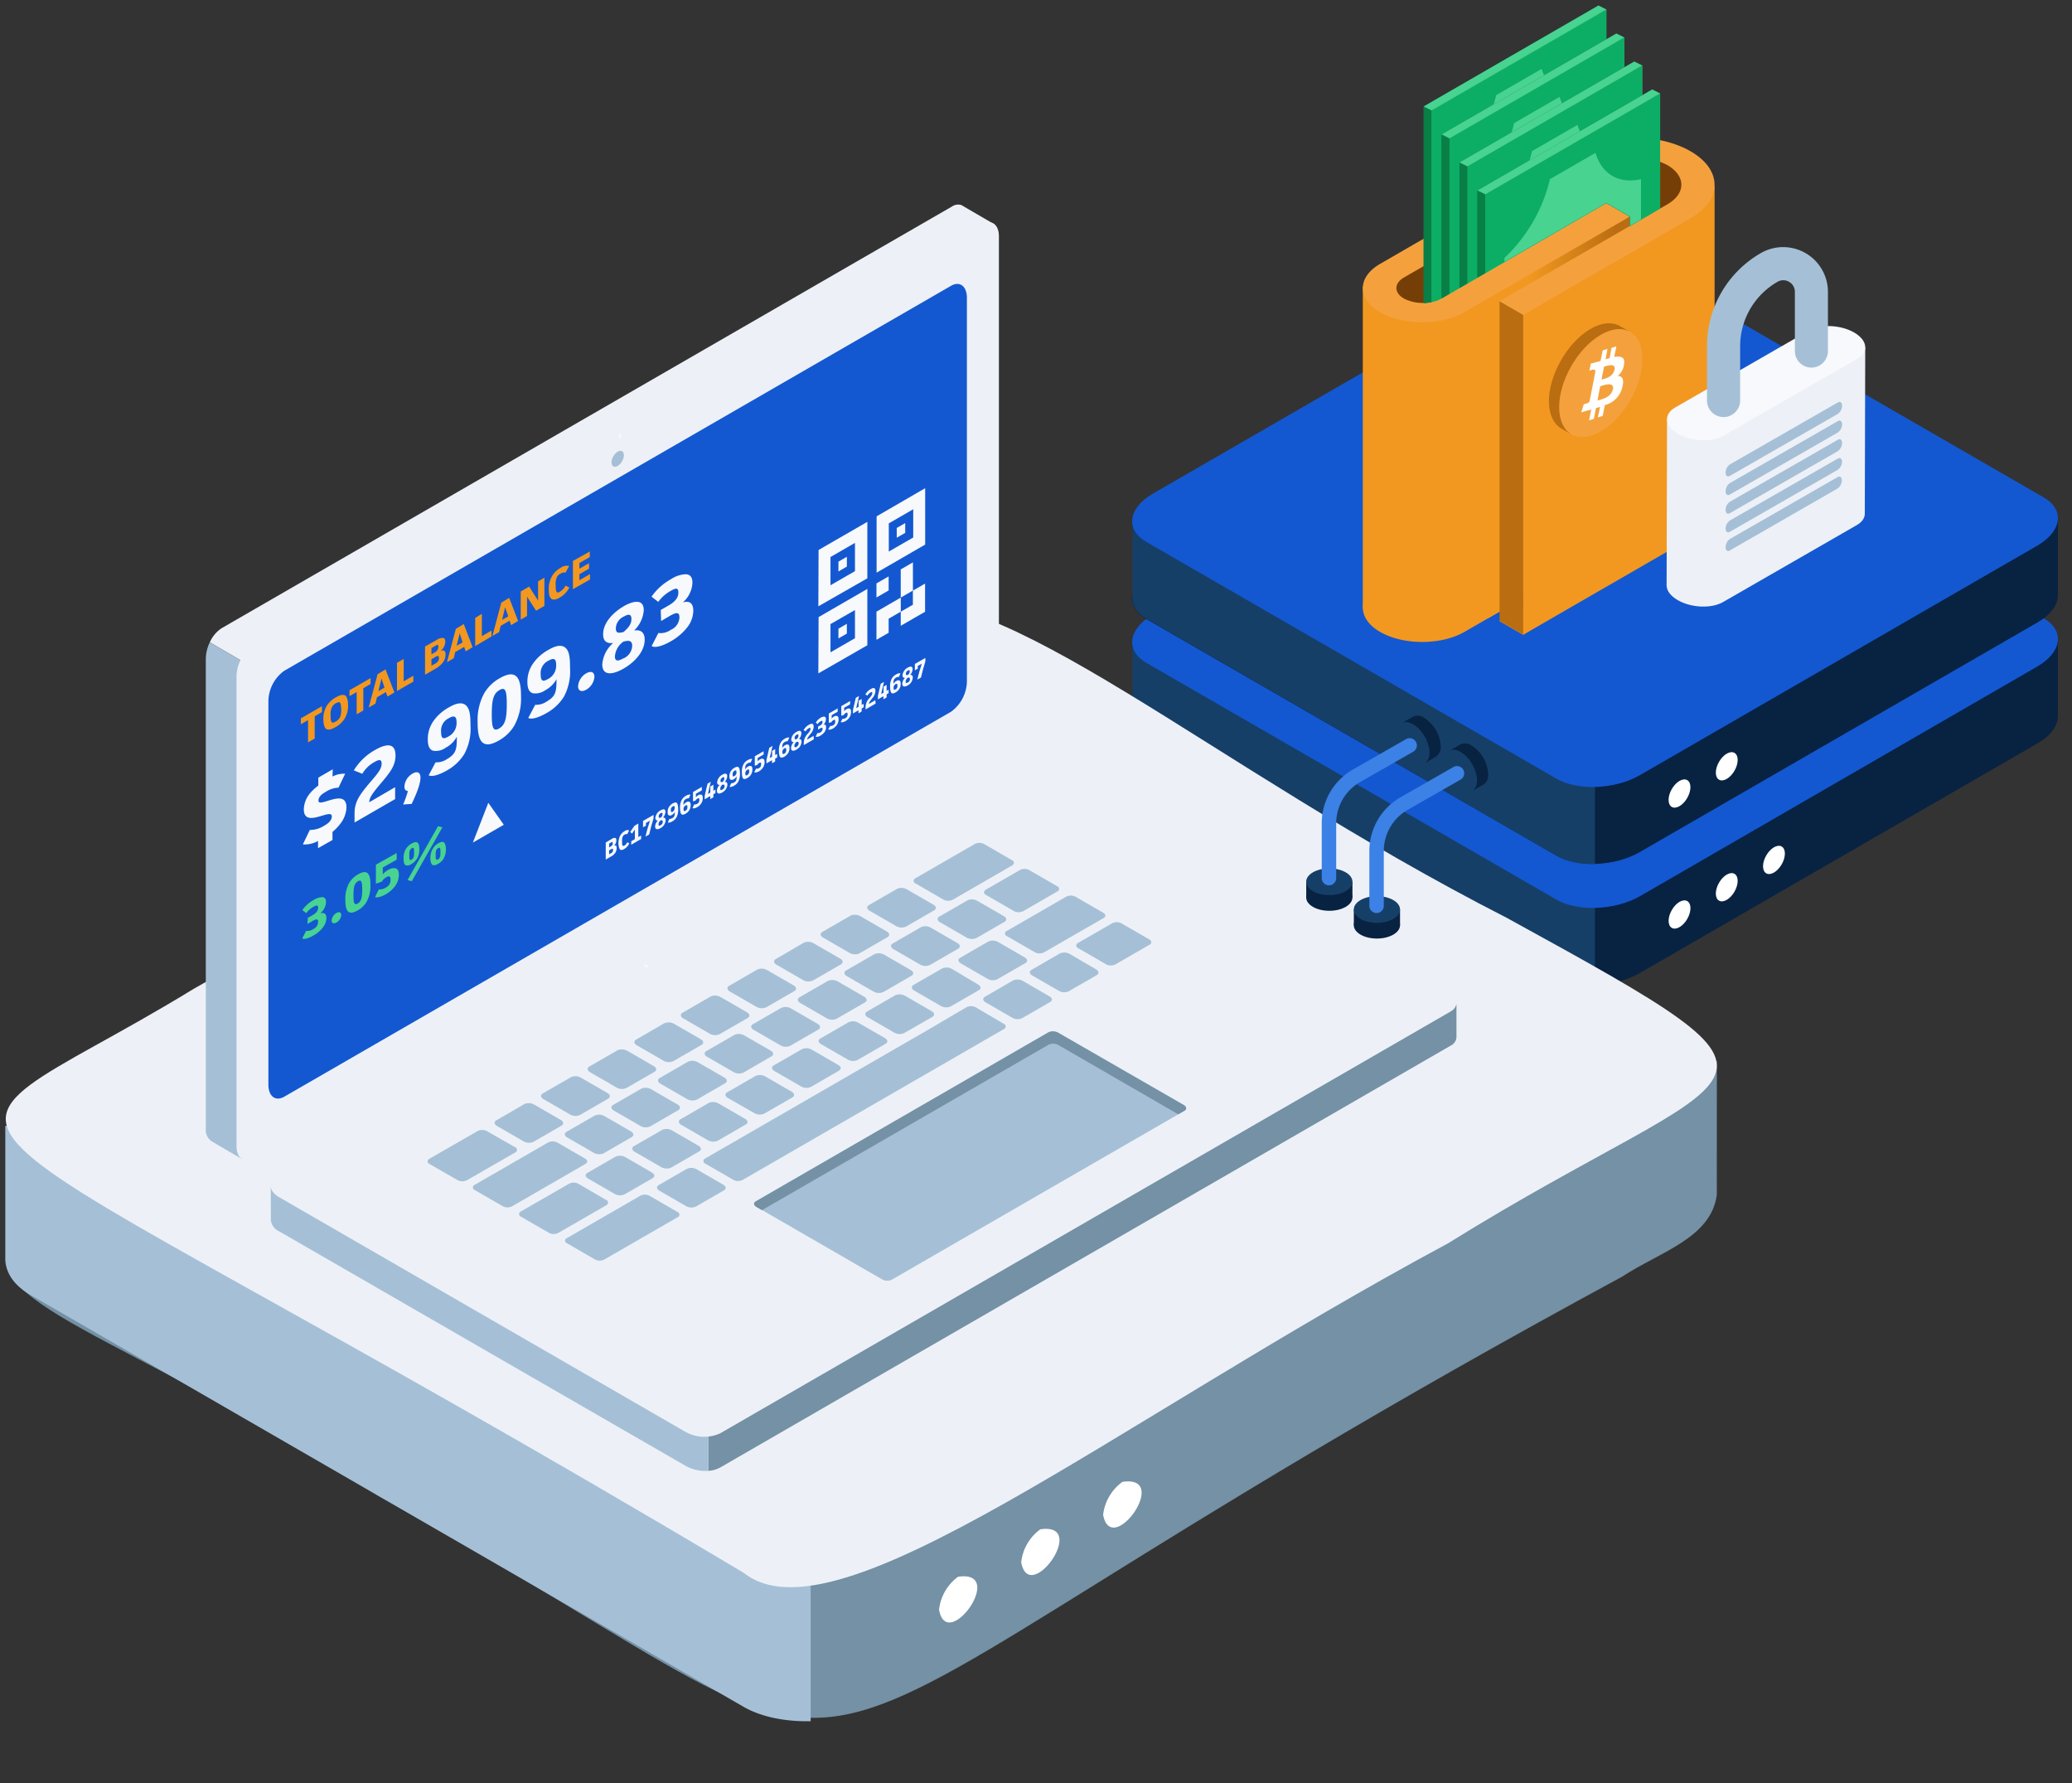 <?xml version="1.0" encoding="UTF-8"?>
<svg data-name="Layer 1" viewBox="0 0 430 370" xmlns="http://www.w3.org/2000/svg">
<rect x="0" y="0" width="430" height="370" fill="#333333" stroke="none"/>
<defs>
<style>.cls-1{fill:none;}.cls-2{fill:#082242;}.cls-3{fill:#163f68;}.cls-4{fill:#1358d1;}.cls-5{fill:#fff;}.cls-6{fill:#7491a5;}.cls-7{fill:#a5c0d6;}.cls-8{fill:#edf1f7;}.cls-9{fill:#f7f9fc;}.cls-10{fill:#f29820;}.cls-11{fill:#48d391;}.cls-12{fill:#3c81e5;}.cls-13{fill:#753e07;}.cls-14{fill:url(#a);}.cls-15{fill:#ba6d11;}.cls-16{fill:#f4a13d;}.cls-17{clip-path:url(#b);}.cls-18{fill:#087f46;}.cls-19{fill:#0cad64;}</style>
<linearGradient id="a" x1="1276.4" x2="1311.2" y1="86.63" y2="86.63" gradientTransform="translate(-966.34)" gradientUnits="userSpaceOnUse">
<stop stop-color="#f29820" offset=".21"/>
<stop stop-color="#ba6d11" offset=".73"/>
</linearGradient>
<clipPath id="b">
<path class="cls-1" d="M293.58.09V62.71A8.33,8.33,0,0,0,299,62L333.35,42.1l4.93,2.84v1.94L346,42.42l.38-.23V.09Z"/>
</clipPath>
</defs>
<title>BitcoinGG-Ilustrations-</title>
<path class="cls-2" d="M427.07,132.62H403.89L339,95.17c-4.43-2.56-12.17-2.24-17.28.71l-82.57,47.67c-5.11,3-5.67,7.42-1.24,10L323,202.63c4.43,2.56,12.16,2.24,17.28-.71l82.57-47.68c2.8-1.61,4.23-3.69,4.22-5.65h0Z"/>
<path class="cls-3" d="m321.75 95.88l-64.94 37.5h-21.81v15.91c0 1.59 1 3.1 3 4.24l85 49.1a15.66 15.66 0 0 0 8 1.72v-110.9a20 20 0 0 0 -9.25 2.43z"/>
<path class="cls-4" d="m323 186.67l-85.05-49.11c-4.43-2.56-3.87-7 1.24-10l82.57-47.68c5.11-3 12.85-3.27 17.28-0.71l85.05 49.1c4.43 2.56 3.87 7-1.24 10l-82.58 47.73c-5.12 2.9-12.85 3.22-17.27 0.67z"/>
<ellipse class="cls-5" transform="translate(9.94 396.73) rotate(-60)" cx="348.55" cy="189.76" rx="3.21" ry="1.85"/>
<ellipse class="cls-5" transform="translate(19.74 402.39) rotate(-60)" cx="358.35" cy="184.1" rx="3.21" ry="1.85"/>
<ellipse class="cls-5" transform="translate(29.54 408.04) rotate(-60)" cx="368.15" cy="178.44" rx="3.21" ry="1.85"/>
<path class="cls-6" d="M356.3,220.15c-.59-.08-66.54,13.61-61.37,12l-90.37-75.89c-2.54-4.52-23.41-6-31.58,0C-45.61,288-29.45,241.41,78.84,310.56,204.23,380.1,133.05,375,336.62,264.92c7.82-5.15,18.49-8,19.67-17h0Z"/>
<path class="cls-7" d="M152.18,168.35C17.75,245.44,51,233.14,1.1,233.61V261.3h0c.07,2.77,1.77,5.41,5.19,7.38l148,85.47c3.7,2.14,8.74,3.11,13.95,3v-193A34.67,34.67,0,0,0,152.18,168.35Z"/>
<path class="cls-8" d="m154.34 326.36c-180.6-107.68-176.71-82.89-114.12-121.19 56.38-31.67 133.86-79.58 142-80.18 25.95-5.5 67.62 33.37 130.51 65.48 68.07 37.36 50.5 28.53-12.24 67.53-69.16 37.13-126.99 83.65-146.15 68.36z"/>
<path class="cls-5" d="m198.82 327.18a9.8 9.8 0 0 0 -3.94 6.84c1.66 9.12 14.2-8.39 3.94-6.84z"/>
<path class="cls-5" d="m215.88 317.34a9.78 9.78 0 0 0 -3.95 6.83c1.67 9.12 14.2-8.39 3.95-6.83z"/>
<path class="cls-5" d="m232.93 307.49a9.84 9.84 0 0 0 -4 6.84c1.72 9.11 14.25-8.39 4-6.84z"/>
<path class="cls-2" d="M427.07,107.53H403.89L339,70.07c-4.43-2.55-12.17-2.23-17.28.72l-82.57,47.67c-5.11,3-5.67,7.42-1.24,10L323,177.54c4.43,2.56,12.16,2.24,17.28-.72l82.57-47.67c2.8-1.62,4.23-3.69,4.22-5.66h0Z"/>
<path class="cls-3" d="m321.75 70.79l-64.94 37.49h-21.81v15.91c0 1.59 1 3.11 3 4.25l85 49.1a15.56 15.56 0 0 0 8 1.71v-110.89a20 20 0 0 0 -9.25 2.43z"/>
<path class="cls-4" d="m323 161.57l-85.05-49.1c-4.43-2.56-3.87-7 1.24-10l82.57-47.67c5.11-3 12.85-3.27 17.28-0.71l85.05 49.1c4.43 2.56 3.87 7-1.24 10l-82.57 47.68c-5.13 2.94-12.86 3.26-17.28 0.7z"/>
<ellipse class="cls-5" transform="translate(31.67 384.18) rotate(-60)" cx="348.55" cy="164.66" rx="3.21" ry="1.85"/>
<ellipse class="cls-5" transform="translate(41.47 389.84) rotate(-60)" cx="358.35" cy="159.01" rx="3.21" ry="1.85"/>
<path class="cls-6" d="M209,163.87a7.91,7.91,0,0,1,7.12.29l77.36,44.66v-.4h8.78v6.82h0A2.1,2.1,0,0,1,301,217L149.44,304.52a6,6,0,0,1-2.46.68V199.68Z"/>
<path class="cls-7" d="M56.19,246.25H65V247l67.5-39,.28-.17L147,199.68V305.2a8.38,8.38,0,0,1-4.66-1L57.93,255.5a2.88,2.88,0,0,1-1.72-2.34h0Z"/>
<path class="cls-8" d="m301 209.91-151.57 87.52a8 8 0 0 1 -7.12 -0.29l-84.39-48.73c-2.11-1.22-2.34-3.06-0.51-4.11l151.59-87.52a7.89 7.89 0 0 1 7.11 0.3l84.4 48.72c2.1 1.2 2.33 3.06 0.49 4.11z"/>
<polygon class="cls-9" points="133.94 200.11 133.47 200.39 134.18 200.8 134.66 200.52"/>
<path class="cls-7" d="M108.8,229.1,103,232.47c-.52.3-.46.83.15,1.18l5.54,3.2a2.29,2.29,0,0,0,2,.09l5.84-3.37c.52-.31.45-.83-.15-1.18l-5.54-3.2A2.29,2.29,0,0,0,108.8,229.1Z"/>
<path class="cls-7" d="M118.47,223.52l-5.84,3.37c-.52.3-.46.83.15,1.18l5.54,3.2a2.26,2.26,0,0,0,2.05.08l5.84-3.37c.52-.3.46-.83-.15-1.18l-5.54-3.2A2.26,2.26,0,0,0,118.47,223.52Z"/>
<path class="cls-7" d="M128.14,217.93l-5.84,3.37c-.52.31-.45.84.15,1.19l5.54,3.2a2.29,2.29,0,0,0,2,.08l5.84-3.37c.52-.3.46-.83-.15-1.18l-5.54-3.2A2.29,2.29,0,0,0,128.14,217.93Z"/>
<path class="cls-7" d="M137.81,212.35,132,215.72c-.52.3-.45.83.15,1.18l5.54,3.2a2.29,2.29,0,0,0,2.05.09l5.84-3.37c.52-.3.46-.83-.15-1.18l-5.54-3.2A2.29,2.29,0,0,0,137.81,212.35Z"/>
<path class="cls-7" d="M147.48,206.77l-5.84,3.37c-.52.3-.45.83.15,1.18l5.54,3.2a2.26,2.26,0,0,0,2,.08l5.84-3.37c.52-.3.46-.83-.15-1.18l-5.54-3.2A2.29,2.29,0,0,0,147.48,206.77Z"/>
<path class="cls-7" d="M157.15,201.18l-5.83,3.37c-.53.31-.46.84.14,1.19l5.55,3.2a2.27,2.27,0,0,0,2,.08l5.84-3.37c.52-.3.46-.83-.15-1.18l-5.54-3.2A2.29,2.29,0,0,0,157.15,201.18Z"/>
<path class="cls-7" d="M166.82,195.6,161,199c-.53.3-.46.83.14,1.18l5.55,3.2a2.27,2.27,0,0,0,2,.09l5.84-3.37c.52-.3.46-.83-.15-1.18l-5.54-3.2A2.29,2.29,0,0,0,166.82,195.6Z"/>
<path class="cls-7" d="M176.49,190l-5.83,3.37c-.53.3-.46.83.14,1.18l5.55,3.2a2.24,2.24,0,0,0,2,.08l5.84-3.37c.52-.3.46-.83-.15-1.18l-5.54-3.2A2.29,2.29,0,0,0,176.49,190Z"/>
<path class="cls-7" d="M186.16,184.43l-5.83,3.37c-.53.31-.46.84.14,1.19l5.55,3.2a2.27,2.27,0,0,0,2,.08l5.84-3.37c.52-.3.46-.83-.15-1.18l-5.54-3.2A2.29,2.29,0,0,0,186.16,184.43Z"/>
<path class="cls-7" d="M127.74,240l-5.85,3.38c-.52.3-.46.82.15,1.17l5.55,3.21a2.27,2.27,0,0,0,2,.08l5.85-3.37c.52-.31.45-.83-.15-1.18l-5.56-3.21A2.28,2.28,0,0,0,127.74,240Z"/>
<path class="cls-7" d="M137.41,234.45l-5.85,3.37c-.52.3-.45.83.15,1.18l5.55,3.2a2.27,2.27,0,0,0,2,.09l5.85-3.38c.52-.3.45-.82-.15-1.17l-5.56-3.21A2.22,2.22,0,0,0,137.41,234.45Z"/>
<path class="cls-7" d="M147.08,228.86l-5.85,3.38c-.52.3-.45.83.15,1.17l5.55,3.21a2.27,2.27,0,0,0,2,.09l5.85-3.38c.52-.3.45-.83-.15-1.18l-5.56-3.2A2.25,2.25,0,0,0,147.08,228.86Z"/>
<path class="cls-7" d="M156.75,223.28l-5.85,3.38c-.52.3-.45.82.15,1.17L156.6,231a2.27,2.27,0,0,0,2,.08l5.85-3.37c.52-.31.45-.83-.15-1.18l-5.56-3.21A2.28,2.28,0,0,0,156.75,223.28Z"/>
<path class="cls-7" d="M166.42,217.7l-5.85,3.37c-.52.3-.45.83.15,1.18l5.56,3.2a2.25,2.25,0,0,0,2,.09l5.85-3.38c.52-.3.45-.82-.15-1.17l-5.55-3.21A2.24,2.24,0,0,0,166.42,217.7Z"/>
<path class="cls-7" d="M176.09,212.11l-5.85,3.38c-.52.3-.45.83.15,1.17l5.56,3.21a2.25,2.25,0,0,0,2,.09l5.85-3.38c.52-.3.45-.83-.15-1.17l-5.55-3.21A2.27,2.27,0,0,0,176.09,212.11Z"/>
<path class="cls-7" d="M185.76,206.53l-5.85,3.38c-.52.3-.45.82.15,1.17l5.56,3.21a2.25,2.25,0,0,0,2,.08L193.5,211c.52-.31.45-.83-.15-1.18l-5.55-3.21A2.3,2.3,0,0,0,185.76,206.53Z"/>
<path class="cls-7" d="M195.43,201l-5.85,3.37c-.52.3-.45.83.15,1.18l5.56,3.21a2.28,2.28,0,0,0,2,.08l5.85-3.38c.52-.3.46-.82-.15-1.17L197.47,201A2.27,2.27,0,0,0,195.43,201Z"/>
<path class="cls-7" d="M205.1,195.36l-5.85,3.38c-.52.3-.45.83.15,1.17l5.56,3.21a2.25,2.25,0,0,0,2,.09l5.85-3.38c.52-.3.46-.83-.15-1.17l-5.55-3.21A2.27,2.27,0,0,0,205.1,195.36Z"/>
<path class="cls-7" d="M123.41,231.48l-5.84,3.37c-.52.3-.46.83.15,1.18l5.54,3.2a2.29,2.29,0,0,0,2,.09l5.83-3.37c.53-.3.46-.83-.14-1.18l-5.55-3.2A2.27,2.27,0,0,0,123.41,231.48Z"/>
<path class="cls-7" d="M133.08,225.9l-5.84,3.37c-.52.3-.46.83.15,1.18l5.54,3.2a2.26,2.26,0,0,0,2,.08l5.83-3.37c.53-.3.46-.83-.14-1.18l-5.55-3.2A2.27,2.27,0,0,0,133.08,225.9Z"/>
<path class="cls-7" d="M142.75,220.31l-5.84,3.37c-.52.31-.46.84.15,1.19l5.54,3.2a2.29,2.29,0,0,0,2.05.08l5.83-3.37c.53-.3.46-.83-.14-1.18l-5.55-3.2A2.27,2.27,0,0,0,142.75,220.31Z"/>
<path class="cls-7" d="M152.42,214.73l-5.84,3.37c-.52.3-.46.83.15,1.18l5.54,3.2a2.29,2.29,0,0,0,2,.09l5.83-3.37c.53-.3.46-.83-.14-1.18l-5.54-3.2A2.29,2.29,0,0,0,152.42,214.73Z"/>
<path class="cls-7" d="M162.09,209.15l-5.84,3.37c-.52.3-.46.83.15,1.18l5.54,3.2A2.26,2.26,0,0,0,164,217l5.84-3.37c.52-.3.45-.83-.15-1.18l-5.54-3.2A2.29,2.29,0,0,0,162.09,209.15Z"/>
<path class="cls-7" d="M171.76,203.56l-5.84,3.37c-.52.31-.46.84.15,1.19l5.54,3.2a2.29,2.29,0,0,0,2,.08L179.5,208c.52-.3.45-.83-.15-1.18l-5.54-3.2A2.29,2.29,0,0,0,171.76,203.56Z"/>
<path class="cls-7" d="M181.43,198l-5.84,3.37c-.52.3-.46.83.15,1.18l5.54,3.2a2.29,2.29,0,0,0,2.05.09l5.84-3.37c.52-.3.46-.83-.15-1.18l-5.54-3.2A2.29,2.29,0,0,0,181.43,198Z"/>
<path class="cls-7" d="M191.1,192.4l-5.84,3.37c-.52.3-.45.83.15,1.18l5.54,3.2a2.26,2.26,0,0,0,2.05.08l5.84-3.37c.52-.3.46-.83-.15-1.18l-5.54-3.2A2.29,2.29,0,0,0,191.1,192.4Z"/>
<path class="cls-7" d="M200.78,186.81l-5.85,3.38c-.52.3-.46.82.14,1.17l5.56,3.21a2.24,2.24,0,0,0,2,.08l5.84-3.37c.53-.3.46-.83-.14-1.18l-5.56-3.2A2.25,2.25,0,0,0,200.78,186.81Z"/>
<path class="cls-7" d="M190,183.32l5.83,3.37a2.12,2.12,0,0,0,1.9,0l12.3-7.1c.53-.31.53-.8,0-1.1l-5.83-3.37a2.12,2.12,0,0,0-1.9,0l-12.3,7.1A.58.58,0,0,0,190,183.32Z"/>
<path class="cls-7" d="M216.66,197.62,229,190.51c.53-.3.53-.78,0-1.09l-5.84-3.37a2.1,2.1,0,0,0-1.89,0l-12.31,7.11a.57.57,0,0,0,0,1.09l5.84,3.37A2.1,2.1,0,0,0,216.66,197.62Z"/>
<path class="cls-7" d="M99.13,234.68l-10,5.75c-.53.31-.53.8,0,1.1L95,244.9a2.12,2.12,0,0,0,1.9,0l10-5.75a.58.58,0,0,0,0-1.1L101,234.68A2.12,2.12,0,0,0,99.13,234.68Z"/>
<path class="cls-7" d="M125.81,249,120,245.61a2.1,2.1,0,0,0-1.89,0l-10,5.76a.58.58,0,0,0,0,1.09l5.85,3.38a2.08,2.08,0,0,0,1.88,0l10-5.76A.58.58,0,0,0,125.81,249Z"/>
<path class="cls-7" d="M106.27,250.31l15.2-8.78c.53-.3.53-.79,0-1.1l-5.83-3.37a2.12,2.12,0,0,0-1.9,0l-15.21,8.78a.58.58,0,0,0,0,1.1l5.84,3.37A2.12,2.12,0,0,0,106.27,250.31Z"/>
<path class="cls-7" d="M212.34,189.07l7.07-4.08a.58.58,0,0,0,0-1.09l-5.85-3.38a2.1,2.1,0,0,0-1.89,0l-7.07,4.08c-.52.31-.52.79,0,1.09l5.85,3.38A2.1,2.1,0,0,0,212.34,189.07Z"/>
<path class="cls-7" d="M142.55,242.53l-5.85,3.37c-.52.3-.45.83.15,1.18l5.55,3.21a2.3,2.3,0,0,0,2,.08l5.85-3.38c.52-.3.45-.82-.15-1.17l-5.56-3.21A2.25,2.25,0,0,0,142.55,242.53Z"/>
<path class="cls-7" d="M196.59,211.33,193.78,213l-47.41,27.37a.58.58,0,0,0,0,1.09l5.85,3.38a2.1,2.1,0,0,0,1.89,0l47.41-27.37,2.81-1.63,4-2.3a.58.58,0,0,0,0-1.09L202.46,209a2.1,2.1,0,0,0-1.89,0Z"/>
<path class="cls-7" d="M210.24,203.44l-5.84,3.38c-.53.3-.46.83.14,1.17l5.56,3.21a2.25,2.25,0,0,0,2,.09l5.85-3.38c.52-.3.46-.83-.15-1.17l-5.55-3.21A2.27,2.27,0,0,0,210.24,203.44Z"/>
<path class="cls-7" d="M219.91,197.86l-5.84,3.38c-.53.3-.46.82.14,1.17l5.56,3.21a2.25,2.25,0,0,0,2,.08l5.85-3.37c.52-.3.46-.83-.14-1.18L222,197.94A2.3,2.3,0,0,0,219.91,197.86Z"/>
<path class="cls-7" d="M125.4,261.36l15.22-8.78a.58.58,0,0,0,0-1.09l-5.85-3.38a2.1,2.1,0,0,0-1.89,0l-15.21,8.78a.57.57,0,0,0,0,1.09l5.84,3.38A2.1,2.1,0,0,0,125.4,261.36Z"/>
<path class="cls-7" d="M231.47,200.12l7.07-4.08a.58.58,0,0,0,0-1.09l-5.85-3.38a2.08,2.08,0,0,0-1.88,0l-7.07,4.08a.58.58,0,0,0,0,1.09l5.85,3.38A2.08,2.08,0,0,0,231.47,200.12Z"/>
<path class="cls-7" d="m245.81 230.48l-60.76 35.07a2.25 2.25 0 0 1 -2 -0.08l-26.05-15.05c-0.61-0.35-0.67-0.87-0.15-1.17l60.75-35.08a2.27 2.27 0 0 1 2 0.09l26.06 15c0.6 0.39 0.67 0.92 0.15 1.22z"/>
<path class="cls-6" d="M219.6,216.82l24.93,14.4,1.28-.74c.52-.3.45-.83-.15-1.18l-26.06-15a2.27,2.27,0,0,0-2-.09l-60.75,35.08c-.52.3-.46.82.15,1.17l1.13.65,59.47-34.33A2.27,2.27,0,0,1,219.6,216.82Z"/>
<path class="cls-8" d="M46,130.35,197.6,42.83a2.24,2.24,0,0,1,1.91-.28v0l.29.17a.75.75,0,0,1,.15.09l6.34,3.69s-2.27,5.46-2.24,5.62a24,24,0,0,1-3.15-.83v91.51a7.92,7.92,0,0,1-3.3,6.31L133.84,185.9l-90.3-52.62A6.78,6.78,0,0,1,46,130.35Z"/>
<path class="cls-7" d="M133.84,185.9l-81.2,46.88c-.77,2.71-2.35,7.77-2.35,7.77l-6.42-3.76v0a2.87,2.87,0,0,1-1.16-2.66V136.66a8.13,8.13,0,0,1,.83-3.38Z"/>
<path class="cls-8" d="M204,152.8,52.39,240.32c-1.82,1.06-3.3-.06-3.3-2.49V140.38a7.9,7.9,0,0,1,3.3-6.31L204,46.55c1.83-1.06,3.3.06,3.3,2.49v97.45A7.87,7.87,0,0,1,204,152.8Z"/>
<polygon class="cls-9" points="128.93 89.88 128.46 90.15 128.46 90.97 128.93 90.7"/>
<path class="cls-4" d="M197.36,147.69,59,227.56c-1.83,1.05-3.3-.07-3.3-2.5V145.49a7.9,7.9,0,0,1,3.3-6.31L197.36,59.31c1.82-1.05,3.3.07,3.3,2.5v79.57A7.93,7.93,0,0,1,197.36,147.69Z"/>
<ellipse class="cls-7" transform="translate(-18.35 158.61) rotate(-60)" cx="128.19" cy="95.2" rx="1.82" ry="1.05"/>
<path class="cls-10" d="M66.81,146.54v1.22l-1.5.87v4.62l-1.38.79v-4.62l-1.49.86v-1.22Z"/>
<path class="cls-10" d="M71.51,149.14a5.33,5.33,0,0,1-1.88,1.74c-.88.51-1.48.61-1.86.43s-.66-.91-.66-2a5.16,5.16,0,0,1,.72-2.88,5.28,5.28,0,0,1,1.87-1.73c.9-.52,1.49-.6,1.87-.43s.66.92.66,2A5,5,0,0,1,71.51,149.14Zm-1-3.4c-.16-.08-.42,0-.77.16a2.12,2.12,0,0,0-.84.81,3.44,3.44,0,0,0-.29,1.74c0,.84.06,1.31.3,1.44s.41,0,.77-.18a2.1,2.1,0,0,0,.84-.8,3.49,3.49,0,0,0,.29-1.74C70.77,146.3,70.7,145.86,70.47,145.74Z"/>
<path class="cls-10" d="M76.9,140.71v1.22l-1.5.87v4.62l-1.38.8v-4.63l-1.49.86v-1.22Z"/>
<path class="cls-10" d="M80.41,144.53l-.32-.93-1.86,1.08L77.92,146l-1.4.81,1.84-6.91,1.65-1,1.84,4.78Zm-1.24-3.75-.64,2.63,1.27-.73Z"/>
<path class="cls-10" d="m83.78 136.74v4.63l2-1.16v1.22l-3.39 1.95v-5.85z"/>
<path class="cls-10" d="M90.66,132.77a2.12,2.12,0,0,1,1.27-.4c.3,0,.48.29.48.79a2.53,2.53,0,0,1-1,1.92c.76-.3,1.06,0,1.06.73a2.75,2.75,0,0,1-.56,1.64,4.68,4.68,0,0,1-1.44,1.25L88.21,140v-5.85Zm-1.12,3,.63-.36a1.34,1.34,0,0,0,.81-1.2c0-.25-.06-.35-.14-.38s-.24,0-.43.14l-.87.51Zm0,2.37.81-.46a1.56,1.56,0,0,0,.55-.48,1.13,1.13,0,0,0,.19-.67c0-.51-.23-.5-.69-.24l-.86.5Z"/>
<path class="cls-10" d="M96.64,135.16l-.31-.93-1.86,1.07-.31,1.29-1.4.81,1.84-6.91,1.64-1,1.84,4.79Zm-1.24-3.75L94.77,134,96,133.3Z"/>
<path class="cls-10" d="M100,127.37V132l2-1.16v1.22l-3.38,2v-5.85Z"/>
<path class="cls-10" d="M106.07,129.72l-.31-.93-1.86,1.07-.31,1.29-1.4.81,1.84-6.91,1.64-1,1.84,4.78ZM104.83,126l-.63,2.62,1.27-.73Z"/>
<path class="cls-10" d="M109.81,121.71l1.86,2.92,0-4,1.31-.76v5.85l-1.73,1-1.87-2.91,0,4-1.31.76v-5.84Z"/>
<path class="cls-10" d="M118.16,121.92a5.26,5.26,0,0,1-2,2.08c-.76.44-1.26.49-1.59.34-.56-.25-.68-1.1-.68-2a5.27,5.27,0,0,1,.7-2.85,4.69,4.69,0,0,1,1.75-1.66,2.09,2.09,0,0,1,1.77-.38l-.75,1.37a1.36,1.36,0,0,0-1.06.23,1.73,1.73,0,0,0-.76.77,3.94,3.94,0,0,0-.22,1.67c0,.89.07,1.24.25,1.38s.31.1.64-.09a3.41,3.41,0,0,0,1.17-1.26Z"/>
<path class="cls-10" d="M122.4,114.44v1.15l-2.16,1.24V118l2-1.13V118l-2,1.14v1.25l2.2-1.27v1.13l-3.54,2v-5.85Z"/>
<path class="cls-9" d="M69,161.13a5.08,5.08,0,0,1,2.63-.58l-1.38,2.89a5.25,5.25,0,0,0-2.65.87c-.9.51-1.51,1.06-1.51,1.82,0,1.65,5.81-2.76,5.81,1.41a5.85,5.85,0,0,1-1.38,3.52A9.73,9.73,0,0,1,69,172.62v1.68L66,176l0-1.5a5.6,5.6,0,0,1-3.15.71l1.45-3a5.39,5.39,0,0,0,3-.89c.84-.48,1.56-1.08,1.56-1.92,0-1.86-5.81,2.65-5.81-1.49a5.48,5.48,0,0,1,1.26-3.27A10.7,10.7,0,0,1,66.06,163l0-1.64,3-1.74Z"/>
<path class="cls-9" d="M82,165.81l-8.42,4.86v-1.86c0-2.46,1-3.89,3.62-6.93,1.22-1.44,2-2.36,2-3.42s-.68-.81-1.59-.28a6.5,6.5,0,0,0-2.42,2.38l-1.76-.71a12,12,0,0,1,4.39-4.22c2.26-1.3,4.26-1.61,4.26,1.14,0,2.07-1.14,3.52-2.81,5.5-1.93,2.28-2.63,3.22-2.63,4.19L82,163.34Z"/>
<path class="cls-9" d="M85.59,160.54c1-.6,1.67-.26,1.67.79s-.47,2.64-1.83,5.48l-1.77.12a21.09,21.09,0,0,0,1-2.8c-.46,0-.73-.33-.73-.92A3.3,3.3,0,0,1,85.59,160.54Z"/>
<path class="cls-9" d="M90.39,158.18a3.85,3.85,0,0,0,2.42-.7c1.88-1.09,2-2.08,2-4.62a5.62,5.62,0,0,1-2.33,2.3,3.47,3.47,0,0,1-2.58.62c-.73-.22-1.12-.92-1.12-2.37A6.49,6.49,0,0,1,90,149.55a9.41,9.41,0,0,1,3.07-2.72c1.68-1,2.7-1.06,3.4-.64,1,.63,1.17,2.14,1.17,4.28a11.09,11.09,0,0,1-1.26,5.95,9.87,9.87,0,0,1-3.65,3.46c-1.2.69-2.91,1.42-3.77,1Zm4.36-8.29c0-1.21-.43-1.54-1.62-.86a2.85,2.85,0,0,0-1.59,2.82c0,1.36.39,1.64,1.47,1A3.14,3.14,0,0,0,94.75,149.89Z"/>
<path class="cls-9" d="m106.77 150.5a8.57 8.57 0 0 1 -3.21 3.14c-1.54 0.89-2.58 1-3.22 0.57-1-0.59-1.22-2.39-1.22-4.35a11.64 11.64 0 0 1 1.36 -6 8.61 8.61 0 0 1 3.21 -3.12c1.52-0.88 2.56-1 3.22-0.57 1 0.59 1.22 2.4 1.22 4.33a11.75 11.75 0 0 1 -1.36 6zm-3.1-7.32c-1.29 0.75-1.61 2.06-1.61 5.06 0 2.69 0.26 3.64 1.52 2.92s1.59-2.09 1.59-5c0-2.74-0.25-3.7-1.5-2.98z"/>
<path class="cls-9" d="M111.07,146.24a3.81,3.81,0,0,0,2.42-.7c1.88-1.08,2-2.08,2-4.61a5.71,5.71,0,0,1-2.33,2.29,3.49,3.49,0,0,1-2.58.63c-.74-.22-1.13-.93-1.13-2.38a6.53,6.53,0,0,1,1.22-3.86,9.48,9.48,0,0,1,3.06-2.72c1.69-1,2.71-1.06,3.41-.63,1,.62,1.16,2.14,1.16,4.27a11.22,11.22,0,0,1-1.25,6,9.89,9.89,0,0,1-3.66,3.45c-1.2.69-2.9,1.43-3.76,1Zm4.35-8.28c0-1.22-.43-1.55-1.61-.86a2.82,2.82,0,0,0-1.6,2.82c0,1.36.4,1.63,1.47,1A3.11,3.11,0,0,0,115.42,138Z"/>
<path class="cls-9" d="M121.67,139.71c1-.56,1.69-.26,1.69.73a3.41,3.41,0,0,1-1.69,2.67c-1,.56-1.7.25-1.7-.72A3.4,3.4,0,0,1,121.67,139.71Z"/>
<path class="cls-9" d="m129.41 125.81c2-1.15 4.19-1.61 4.19 0.81a6.47 6.47 0 0 1 -2 4.21c1.31-0.22 2.19 0.33 2.19 1.91 0 2.51-2.17 4.73-4.39 6s-4.41 1.58-4.41-0.89a6.55 6.55 0 0 1 2.27 -4.44c-1.27 0.18-2.09-0.31-2.09-1.79-0.02-2.5 2.24-4.62 4.24-5.81zm0 10.8a3 3 0 0 0 1.79 -2.57c0-1.29-0.88-1.13-1.81-0.91a4.1 4.1 0 0 0 -1.77 3c-0.05 1.23 0.77 1.04 1.74 0.48zm0-5.46c0.88-0.8 1.63-1.52 1.63-2.7s-0.74-1-1.6-0.5a2.74 2.74 0 0 0 -1.63 2.38c-0.05 1.18 0.71 1.02 1.55 0.82z"/>
<path class="cls-9" d="M137.13,126.57l1.65-.95c1.26-.73,2-1.55,2-2.66s-.59-.93-1.63-.33a7.92,7.92,0,0,0-2.54,2.26l-1.4-1.08a12.06,12.06,0,0,1,4.07-3.65,5.85,5.85,0,0,1,3.1-1c.82.06,1.32.56,1.32,1.76a5.72,5.72,0,0,1-2,4.08c1.45-.44,2.18.23,2.18,1.77a5.74,5.74,0,0,1-1.36,3.53,11.54,11.54,0,0,1-3.29,2.76c-1.51.87-3.19,1.48-4,1l1.4-2.72a3.58,3.58,0,0,0,2.58-.65,2.91,2.91,0,0,0,1.79-2.57c0-1.17-.64-1.1-2.09-.26l-1.71,1Z"/>
<path class="cls-11" d="M63.87,190.45l1-.55c.72-.42,1.15-.89,1.15-1.54s-.35-.53-1-.19a4.67,4.67,0,0,0-1.47,1.31l-.8-.63a6.88,6.88,0,0,1,2.35-2.11,3.5,3.5,0,0,1,1.79-.58c.47,0,.77.33.77,1a3.3,3.3,0,0,1-1.19,2.36c.84-.25,1.27.13,1.27,1a3.3,3.3,0,0,1-.79,2,6.5,6.5,0,0,1-1.91,1.6c-.87.51-1.84.86-2.32.61l.81-1.58a2.11,2.11,0,0,0,1.49-.37,1.68,1.68,0,0,0,1-1.49c0-.68-.37-.64-1.21-.15l-1,.57Z"/>
<path class="cls-11" d="M69.82,189.45c.56-.32,1-.15,1,.42a2,2,0,0,1-1,1.55c-.56.32-1,.14-1-.42A2,2,0,0,1,69.82,189.45Z"/>
<path class="cls-11" d="M76.09,187.1a4.91,4.91,0,0,1-1.86,1.81c-.89.52-1.49.56-1.86.33-.57-.34-.7-1.38-.7-2.51a6.69,6.69,0,0,1,.78-3.49,5,5,0,0,1,1.86-1.81c.88-.51,1.48-.57,1.86-.33.57.34.71,1.38.71,2.5A6.82,6.82,0,0,1,76.09,187.1Zm-1.79-4.24c-.75.44-.94,1.2-.94,2.93,0,1.55.16,2.1.88,1.69s.93-1.21.93-2.92C75.17,183,75,182.45,74.3,182.86Z"/>
<path class="cls-11" d="M78.61,184.54a2.17,2.17,0,0,0,1.47-.37,2.48,2.48,0,0,0,.63-.51,1.79,1.79,0,0,0,.34-1.13c0-.42-.1-.65-.28-.69a1.18,1.18,0,0,0-.64.21,2.68,2.68,0,0,0-.91.9l-1.21.41,0-3.94L82.32,177v1.38L79.44,180l0,1.45a3.39,3.39,0,0,1,1.07-.91,2.22,2.22,0,0,1,1.53-.38c.48.1.73.54.73,1.36a4,4,0,0,1-.89,2.49,6.46,6.46,0,0,1-1.78,1.53c-.72.42-1.75.82-2.26.59Z"/>
<path class="cls-11" d="M86.54,178.18a3.2,3.2,0,0,1-1.18,1.12,1.33,1.33,0,0,1-1.16.25c-.35-.17-.44-.71-.44-1.38a3.7,3.7,0,0,1,.46-2,3.29,3.29,0,0,1,1.2-1.13c.55-.32.91-.35,1.13-.25.39.19.47.78.47,1.4A3.66,3.66,0,0,1,86.54,178.18Zm-1.07,4.66-.9-.22,6.34-11.19.9.24Zm0-6.82c-.46.26-.53.63-.53,1.49s.07,1.09.48.85.52-.61.52-1.51S85.83,175.78,85.42,176Zm6.64,2.11a3.4,3.4,0,0,1-1.17,1.11c-.54.31-.92.36-1.17.24s-.45-.7-.45-1.38a3.54,3.54,0,0,1,.47-1.94A3,3,0,0,1,90.93,175c.56-.33.91-.36,1.15-.25s.46.76.46,1.39A3.69,3.69,0,0,1,92.06,178.13ZM90.93,176c-.46.26-.52.63-.52,1.47s.07,1.09.49.85.51-.62.51-1.47S91.34,175.73,90.93,176Z"/>
<polygon class="cls-9" points="101.34 166.58 98.13 174.84 104.55 171.14 101.34 166.58 98.13 174.84 104.55 171.14"/>
<ellipse class="cls-2" cx="275.87" cy="186.22" rx="4.8" ry="2.77"/>
<rect class="cls-2" x="271.08" y="182.97" width="9.59" height="3.24"/>
<ellipse class="cls-3" cx="275.87" cy="182.96" rx="4.8" ry="2.77"/>
<path class="cls-2" d="M299,154.84a7.48,7.48,0,0,0-3.4-5.87,2.35,2.35,0,0,0-2.4-.24l-2.25,1.3,1.58,2.7a8.21,8.21,0,0,0,1.74,3l1.51,2.59L298,157h0A2.41,2.41,0,0,0,299,154.84Z"/>
<ellipse class="cls-3" transform="translate(-37.81 167.29) rotate(-30)" cx="293.26" cy="154.21" rx="2.77" ry="4.8"/>
<path class="cls-12" d="M275.8,183.71a1.5,1.5,0,0,1-1.5-1.5V170.8a12.85,12.85,0,0,1,6.39-11.08l11.11-6.35a1.5,1.5,0,0,1,1.48,2.61l-11.09,6.34a9.85,9.85,0,0,0-4.89,8.48v11.41A1.5,1.5,0,0,1,275.8,183.71Z"/>
<ellipse class="cls-2" cx="285.75" cy="191.98" rx="4.8" ry="2.77"/>
<rect class="cls-2" x="280.96" y="188.73" width="9.59" height="3.24"/>
<ellipse class="cls-3" cx="285.75" cy="188.72" rx="4.8" ry="2.77"/>
<path class="cls-2" d="M308.84,160.6a7.5,7.5,0,0,0-3.39-5.88,2.39,2.39,0,0,0-2.41-.23l-2.25,1.3,1.58,2.69a8.13,8.13,0,0,0,1.74,3l1.52,2.6,2.26-1.29h0A2.43,2.43,0,0,0,308.84,160.6Z"/>
<ellipse class="cls-3" transform="translate(-39.37 173) rotate(-30)" cx="303.14" cy="159.96" rx="2.77" ry="4.8"/>
<path class="cls-12" d="M285.68,189.46a1.5,1.5,0,0,1-1.5-1.5v-11.4a12.85,12.85,0,0,1,6.39-11.08l11.11-6.35a1.5,1.5,0,0,1,1.49,2.6l-11.1,6.35a9.83,9.83,0,0,0-4.89,8.48V188A1.5,1.5,0,0,1,285.68,189.46Z"/>
<path class="cls-9" d="M127,174.05a.9.9,0,0,1,.66-.18c.16,0,.25.19.25.5a1.47,1.47,0,0,1-.5,1.12c.4-.15.56,0,.56.49a1.77,1.77,0,0,1-.3,1,2.22,2.22,0,0,1-.75.68l-1.21.7v-3.54Zm-.59,1.78.33-.19a.72.72,0,0,0,.42-.69c0-.15,0-.21-.07-.23s-.12,0-.22.06l-.46.27Zm0,1.44.43-.25a.74.74,0,0,0,.29-.26.76.76,0,0,0,.09-.4c0-.3-.12-.31-.36-.17l-.45.26Z"/>
<path class="cls-9" d="M130.6,175a2.65,2.65,0,0,1-1.06,1.17c-.39.23-.66.24-.83.13s-.36-.7-.36-1.23a3.44,3.44,0,0,1,.37-1.7,2.45,2.45,0,0,1,.92-.92.92.92,0,0,1,.92-.14l-.39.79a.6.6,0,0,0-.55.09.85.85,0,0,0-.4.43,2.57,2.57,0,0,0-.12,1c0,.54,0,.76.13.85s.16.07.34,0a1.78,1.78,0,0,0,.61-.7Z"/>
<path class="cls-9" d="M131,174.56l.75-.44v-2l-.58.86-.39-.35.9-1.29.79-.46v2.82l.58-.33v.72L131,175.28Z"/>
<path class="cls-9" d="M133.45,171.66l0-1.32,2.18-1.25v.72c-.34,1.09-.65,2.19-.91,3.34l-.76.44c.26-1.18.59-2.26.93-3.31l-.84.49v.56Z"/>
<path class="cls-9" d="M137.1,168.14c.5-.28,1-.37,1,.33a1.84,1.84,0,0,1-.5,1.16c.33,0,.54.14.54.59a2,2,0,0,1-1.09,1.63c-.54.31-1.09.35-1.09-.36a1.77,1.77,0,0,1,.57-1.22c-.32,0-.52-.13-.52-.56A2,2,0,0,1,137.1,168.14Zm0,3.09a.77.77,0,0,0,.44-.7c0-.36-.21-.34-.44-.3a1.09,1.09,0,0,0-.44.82C136.65,171.41,136.85,171.37,137.09,171.23Zm0-1.56a1,1,0,0,0,.4-.74c0-.33-.18-.3-.39-.18a.71.71,0,0,0-.41.65C136.69,169.74,136.88,169.71,137.09,169.67Z"/>
<path class="cls-9" d="M138.94,169.9c.16.07.43-.05.6-.15.47-.27.5-.55.51-1.28a1.37,1.37,0,0,1-.58.61.74.74,0,0,1-.64.12c-.18-.08-.28-.29-.28-.7a1.91,1.91,0,0,1,.3-1.08,2.09,2.09,0,0,1,.76-.71c.42-.24.67-.24.84-.11s.29.64.29,1.25a3.46,3.46,0,0,1-.31,1.68,2.3,2.3,0,0,1-.9.91c-.3.17-.72.34-.94.2Zm1.08-2.28c0-.35-.11-.45-.4-.28a.77.77,0,0,0-.4.77c0,.39.1.48.37.33A.84.84,0,0,0,140,167.62Z"/>
<path class="cls-9" d="M142.94,165.66c-.16-.07-.43.05-.61.15-.46.27-.49.55-.5,1.28a1.32,1.32,0,0,1,.58-.61.7.7,0,0,1,.64-.12c.18.08.28.29.28.7a1.94,1.94,0,0,1-.3,1.08,2.12,2.12,0,0,1-.77.71c-.41.24-.67.24-.84.1s-.29-.65-.29-1.25a3.45,3.45,0,0,1,.32-1.67,2.3,2.3,0,0,1,.9-.91c.3-.17.72-.34.93-.2Zm-1.08,2.28c0,.34.11.45.4.28a.76.76,0,0,0,.39-.77c0-.39-.09-.48-.36-.32A.81.81,0,0,0,141.86,167.94Z"/>
<path class="cls-9" d="M144.08,166.89c.15.09.44,0,.63-.12a.85.85,0,0,0,.27-.23.9.9,0,0,0,.15-.55c0-.21,0-.33-.12-.35a.46.46,0,0,0-.28.08,1,1,0,0,0-.39.41l-.52.15,0-1.94,1.83-1.06V164l-1.23.71,0,.72a1.39,1.39,0,0,1,.46-.41.82.82,0,0,1,.66-.13c.21.07.31.29.31.7a2,2,0,0,1-.38,1.2,2.51,2.51,0,0,1-.76.69c-.31.18-.75.34-1,.21Z"/>
<path class="cls-9" d="M148.05,164.81v.63l-.65.38v-.64l-1.16.67v-.71l.59-2.53.68-.4-.59,2.53.49-.29V163.2l.64-.37v1.25l.42-.24v.73Z"/>
<path class="cls-9" d="M149.92,160.74c.5-.28,1-.37,1,.32a1.87,1.87,0,0,1-.5,1.17c.33,0,.54.14.54.59a2,2,0,0,1-1.08,1.62c-.55.32-1.1.36-1.1-.35a1.77,1.77,0,0,1,.57-1.22c-.32,0-.52-.13-.52-.56A2,2,0,0,1,149.92,160.74Zm0,3.09a.78.78,0,0,0,.45-.7c0-.37-.22-.34-.45-.3a1.11,1.11,0,0,0-.44.82C149.47,164,149.67,164,149.91,163.83Zm0-1.56a1,1,0,0,0,.4-.74c0-.33-.18-.3-.39-.18a.71.71,0,0,0-.4.65C149.52,162.34,149.7,162.3,149.91,162.27Z"/>
<path class="cls-9" d="M151.76,162.5c.16.07.43-.05.6-.15.47-.27.5-.55.51-1.28a1.37,1.37,0,0,1-.58.61.74.74,0,0,1-.64.12c-.18-.08-.28-.29-.28-.7a1.91,1.91,0,0,1,.3-1.08,2.09,2.09,0,0,1,.76-.71c.42-.24.67-.25.84-.11s.29.64.29,1.25a3.46,3.46,0,0,1-.31,1.68,2.22,2.22,0,0,1-.9.9c-.3.18-.72.35-.94.21Zm1.08-2.28c0-.35-.11-.45-.4-.28a.77.77,0,0,0-.4.77c0,.39.1.48.37.32A.82.82,0,0,0,152.84,160.22Z"/>
<path class="cls-9" d="M155.76,158.26c-.16-.07-.43.05-.61.15-.46.27-.49.55-.5,1.27a1.42,1.42,0,0,1,.58-.61.77.77,0,0,1,.64-.12c.18.08.28.29.28.7a2,2,0,0,1-.3,1.09,2.21,2.21,0,0,1-.77.71c-.41.24-.67.24-.84.1s-.28-.65-.28-1.25a3.42,3.42,0,0,1,.31-1.67,2.24,2.24,0,0,1,.9-.91c.3-.17.72-.34.94-.21Zm-1.08,2.27c0,.35.11.46.4.29a.76.76,0,0,0,.39-.77c0-.39-.09-.48-.36-.33A.83.83,0,0,0,154.68,160.53Z"/>
<path class="cls-9" d="M156.9,159.49a.76.76,0,0,0,.63-.13.71.71,0,0,0,.27-.22.9.9,0,0,0,.15-.55c0-.21,0-.33-.12-.35a.53.53,0,0,0-.28.07,1.14,1.14,0,0,0-.39.42l-.52.15,0-1.95,1.83-1.05v.68l-1.23.71,0,.72a1.33,1.33,0,0,1,.47-.41.79.79,0,0,1,.65-.13c.21.06.31.29.31.7a2,2,0,0,1-.38,1.2,2.51,2.51,0,0,1-.76.69c-.31.18-.75.33-1,.2Z"/>
<path class="cls-9" d="M160.87,157.4V158l-.65.38v-.64l-1.16.67v-.71l.59-2.53.68-.4-.59,2.52.49-.28V155.8l.64-.37v1.25l.42-.24v.73Z"/>
<path class="cls-9" d="M163.45,153.82c-.16-.07-.43.05-.6.15-.47.27-.5.55-.51,1.27a1.39,1.39,0,0,1,.59-.61.74.74,0,0,1,.63-.12c.18.08.28.29.28.7a2,2,0,0,1-.3,1.09,2.27,2.27,0,0,1-.76.71c-.42.24-.68.24-.85.1s-.28-.66-.28-1.25a3.4,3.4,0,0,1,.31-1.67,2.24,2.24,0,0,1,.9-.91c.3-.17.72-.34.94-.21Zm-1.08,2.27c0,.35.11.45.4.29a.77.77,0,0,0,.39-.77c0-.39-.09-.48-.36-.33A.83.83,0,0,0,162.37,156.09Z"/>
<path class="cls-9" d="M165.31,151.86c.49-.29,1-.37,1,.32a1.82,1.82,0,0,1-.5,1.16c.32,0,.54.15.54.6a2,2,0,0,1-1.09,1.62c-.55.32-1.09.36-1.09-.35a1.8,1.8,0,0,1,.56-1.22c-.31,0-.52-.14-.52-.56A2,2,0,0,1,165.31,151.86Zm0,3.09a.78.78,0,0,0,.44-.7c0-.37-.22-.34-.45-.3a1.1,1.1,0,0,0-.44.81C164.85,155.12,165.06,155.09,165.3,155Zm0-1.57a1,1,0,0,0,.4-.73c0-.34-.18-.3-.4-.18a.7.7,0,0,0-.4.64C164.9,153.45,165.09,153.42,165.3,153.38Z"/>
<path class="cls-9" d="M168.89,153.41l-2.08,1.2v-.53a2.81,2.81,0,0,1,.89-1.9c.31-.39.5-.64.5-.94s-.17-.24-.4-.11a1.56,1.56,0,0,0-.6.62l-.43-.24a2.77,2.77,0,0,1,1.09-1.11c.55-.32,1-.37,1,.42a2.34,2.34,0,0,1-.7,1.51c-.47.61-.65.87-.65,1.15l1.33-.78Z"/>
<path class="cls-9" d="M169.79,150.76l.41-.23a.82.82,0,0,0,.49-.72c0-.29-.15-.28-.4-.13a1.74,1.74,0,0,0-.63.59l-.35-.34a2.83,2.83,0,0,1,1-1,1.2,1.2,0,0,1,.77-.22c.2,0,.32.19.32.53a1.58,1.58,0,0,1-.5,1.13c.36-.1.54.11.54.55a1.66,1.66,0,0,1-.34,1,2.76,2.76,0,0,1-.82.72c-.37.21-.79.35-1,.21l.35-.75a.94.94,0,0,0,1.08-.83c0-.33-.16-.33-.52-.12l-.42.25Z"/>
<path class="cls-9" d="M172.29,150.61c.15.08.43,0,.63-.13a.76.76,0,0,0,.41-.77c0-.21,0-.33-.12-.35a.36.36,0,0,0-.27.07,1.19,1.19,0,0,0-.39.41L172,150v-1.95l1.84-1.06v.69l-1.24.71v.71a1.51,1.51,0,0,1,.46-.41.88.88,0,0,1,.65-.13c.21.07.32.3.32.7a2,2,0,0,1-.38,1.2,2.58,2.58,0,0,1-.77.7c-.3.17-.75.33-1,.2Z"/>
<path class="cls-9" d="M174.85,149.13c.15.08.44,0,.63-.13a.74.74,0,0,0,.27-.23.87.87,0,0,0,.15-.54c0-.21-.05-.33-.12-.36a.46.46,0,0,0-.28.08,1.19,1.19,0,0,0-.39.41l-.52.16,0-2,1.83-1.06v.69l-1.23.71,0,.71a1.51,1.51,0,0,1,.46-.41.86.86,0,0,1,.66-.13c.21.07.31.3.31.7a2,2,0,0,1-.38,1.2,2.67,2.67,0,0,1-.76.7c-.31.17-.75.33-1,.2Z"/>
<path class="cls-9" d="M178.82,147v.64l-.66.38v-.64l-1.15.67v-.72l.59-2.53.68-.39-.59,2.52.49-.28v-1.25l.64-.37v1.24l.42-.24v.73Z"/>
<path class="cls-9" d="M181.71,146l-2.08,1.2v-.53a2.81,2.81,0,0,1,.89-1.9c.31-.39.5-.64.5-.94s-.17-.25-.4-.12a1.65,1.65,0,0,0-.6.63l-.43-.24a2.77,2.77,0,0,1,1.09-1.11c.55-.32,1-.37,1,.42a2.38,2.38,0,0,1-.69,1.51c-.48.61-.66.87-.66,1.14l1.33-.77Z"/>
<path class="cls-9" d="M184,144.08v.64l-.66.38v-.64l-1.15.67v-.72l.59-2.53.68-.39-.59,2.52.49-.28v-1.25l.64-.37v1.24l.41-.24v.73Z"/>
<path class="cls-9" d="M186.53,140.49c-.16-.07-.43,0-.61.15-.46.27-.49.55-.5,1.28a1.37,1.37,0,0,1,.58-.61.77.77,0,0,1,.64-.12c.18.08.28.29.28.7a1.91,1.91,0,0,1-.3,1.08,2.12,2.12,0,0,1-.77.71c-.41.24-.67.25-.84.11s-.29-.66-.29-1.25a3.46,3.46,0,0,1,.32-1.68,2.22,2.22,0,0,1,.9-.9c.3-.18.72-.35.93-.21Zm-1.08,2.28c0,.35.1.45.4.28a.76.76,0,0,0,.39-.77c0-.39-.09-.48-.37-.32A.83.83,0,0,0,185.45,142.77Z"/>
<path class="cls-9" d="M188.39,138.53c.49-.28,1-.36,1,.33a1.77,1.77,0,0,1-.5,1.16c.33,0,.54.14.54.59a2,2,0,0,1-1.08,1.63c-.55.31-1.1.35-1.1-.36a1.77,1.77,0,0,1,.57-1.21c-.32,0-.52-.14-.52-.57A2,2,0,0,1,188.39,138.53Zm0,3.09a.76.76,0,0,0,.45-.69c0-.37-.22-.34-.45-.3a1.1,1.1,0,0,0-.44.81C187.93,141.8,188.13,141.76,188.37,141.62Zm0-1.56a1,1,0,0,0,.41-.74c0-.33-.19-.3-.4-.17a.7.7,0,0,0-.4.64C188,140.13,188.16,140.1,188.37,140.06Z"/>
<path class="cls-9" d="M189.86,139.09l0-1.32,2.18-1.25v.73c-.34,1.08-.65,2.18-.91,3.33l-.76.44c.26-1.18.59-2.26.93-3.31l-.84.49v.56Z"/>
<polygon class="cls-9" points="184.42 119.6 181.89 121.06 181.89 123.98 184.42 122.52"/>
<polygon class="cls-9" points="186.94 124 184.42 125.45 184.41 125.46 181.89 126.92 181.89 128.8 181.89 129.84 181.89 132.76 184.42 131.3 184.42 128.38 186.94 126.92"/>
<polygon class="cls-9" points="189.46 120.47 189.46 119.62 189.46 116.69 186.93 118.15 186.93 121.08 186.93 121.93 186.93 124 189.46 122.54"/>
<polygon class="cls-9" points="189.45 125.48 186.93 126.93 186.93 129.85 189.45 128.4 189.46 128.39 191.98 126.94 191.98 125.35 191.98 124.02 191.98 121.09 189.45 122.55"/>
<path class="cls-9" d="M181.92,107.14v11.69L192,113V101.3Zm7.6,4.39-5.07,2.92V108.6l5.07-2.93Z"/>
<polygon class="cls-9" points="187.86 108.54 186.1 109.55 186.1 111.58 187.86 110.57"/>
<polygon class="cls-9" points="175.75 115.53 174 116.54 174 118.58 175.75 117.56"/>
<polygon class="cls-9" points="175.75 129.44 174 130.45 174 132.48 175.75 131.47"/>
<path class="cls-9" d="M169.83,125.81,180,120V108.28l-10.12,5.84Zm2.52-10.23,5.08-2.93v5.86l-5.08,2.93Z"/>
<path class="cls-9" d="M169.83,139.73,180,133.89V122.2l-10.12,5.85Zm2.52-10.23,5.08-2.92v5.85l-5.08,2.93Z"/>
<path class="cls-13" d="m286.42 59.34s11.65 11.28 12.58 11.09 54.68-29.69 54.68-29.69l-5.26-8.83-13.34-1.32-44.15 24.24z"/>
<polygon class="cls-10" points="309.81 126.86 282.82 126.25 282.82 59.44 286.8 59.53 296.2 66.11 306.34 59.97 309.81 60.05"/>
<path class="cls-10" d="m286.43 131.13c-4.8-2.77-4.8-7.28 0-10l40.43-23.34c6.62-3.83 17.4-3.83 24 0s6.62 10 0 13.86l-34.76 20.07-4.92-2.84 34.82-20.12c3.91-2.26 3.91-5.93 0-8.18a15.65 15.65 0 0 0 -14.17 0l-40.42 23.34c-2.09 1.2-2.09 3.16 0 4.37a8.41 8.41 0 0 0 7.57 0l34.39-19.86 4.92 2.85-34.39 19.85c-4.85 2.77-12.67 2.77-17.47 0z"/>
<polygon class="cls-14" points="338.24 44.94 338.24 111.28 308.78 128.31 308.78 59.72"/>
<polygon class="cls-15" points="311.2 62.49 311.2 128.83 316.12 131.67 316.12 65.33"/>
<rect class="cls-10" x="288.36" y="124.38" width="14.33" height="5.33"/>
<polygon class="cls-10" points="355.83 38.58 355.83 104.32 346.93 111.59 316.12 131.67 316.12 65.33 350.12 42.24"/>
<path class="cls-16" d="m286.43 64.79c-4.8-2.77-4.8-7.28 0-10.05l40.43-23.34c6.62-3.82 17.4-3.82 24 0s6.62 10 0 13.86l-34.74 20.07-4.92-2.84 34.8-20.07c3.91-2.25 3.91-5.92 0-8.18a15.72 15.72 0 0 0 -14.17 0l-40.47 23.34c-2.09 1.21-2.09 3.17 0 4.37a8.35 8.35 0 0 0 7.57 0l34.39-19.85 4.92 2.84-34.39 19.85c-4.8 2.78-12.62 2.78-17.42 0z"/>
<g class="cls-17">
<polygon class="cls-18" points="317.74 9.22 309.98 13.69 308.47 14.57 295.45 22.09 295.45 22.09 295.45 38.24 295.45 89.11 295.45 105.27 309.44 97.19 313.59 94.8 318.71 91.84 331.73 84.32 331.73 84.32 331.73 68.17 331.73 17.3 331.73 1.14"/>
<polygon class="cls-11" points="333.36 1.95 333.36 85.14 297.08 106.08 297.08 22.9"/>
<path class="cls-19" d="M297.08,39.06v67l14-8.08,8.29-4.78,14-8.08V2l-14,8.08-8.29,4.79-14,8.08Zm22.86-24.77c1.34,4.46,4.91,6.52,9.44,5.45v52.2a33,33,0,0,0-9.44,16.35l-9.44,5.46c-1.35-4.46-4.91-6.52-9.44-5.45V36.1a33.07,33.07,0,0,0,9.44-16.35Z"/>
<ellipse class="cls-19" transform="translate(92.82 310.39) rotate(-60)" cx="315.22" cy="74.81" rx="2.59" ry="1.5"/>
<ellipse class="cls-19" transform="translate(128.83 289.6) rotate(-60)" cx="315.22" cy="33.22" rx="2.59" ry="1.5"/>
<ellipse class="cls-19" transform="translate(110.83 300) rotate(-60)" cx="315.22" cy="54.02" rx="11.67" ry="6.74"/>
<polygon class="cls-18" points="297.08 106.08 295.45 105.27 295.45 22.09 297.08 22.9"/>
<polygon class="cls-11" points="333.36 1.95 331.73 1.14 295.45 22.09 297.08 22.9"/>
<polygon class="cls-18" points="321.46 15.03 313.7 19.5 312.19 20.38 299.17 27.89 299.17 27.89 299.17 44.05 299.17 94.92 299.17 111.08 313.16 103 317.31 100.6 322.43 97.65 335.45 90.13 335.45 90.13 335.45 73.97 335.45 23.11 335.45 6.95"/>
<polygon class="cls-11" points="337.08 7.76 337.08 90.95 300.8 111.89 300.8 28.71"/>
<path class="cls-19" d="M300.8,44.87v67l14-8.08,8.3-4.78,14-8.08V7.76l-14,8.08-8.3,4.79-14,8.08ZM323.66,20.1c1.34,4.46,4.91,6.52,9.44,5.45v52.2a33,33,0,0,0-9.44,16.35l-9.44,5.45c-1.34-4.45-4.91-6.51-9.44-5.45V41.9a32.91,32.91,0,0,0,9.44-16.35Z"/>
<ellipse class="cls-19" transform="translate(89.65 316.52) rotate(-60)" cx="318.94" cy="80.62" rx="2.59" ry="1.5"/>
<ellipse class="cls-19" transform="translate(125.67 295.73) rotate(-60)" cx="318.94" cy="39.03" rx="2.59" ry="1.5"/>
<ellipse class="cls-19" transform="translate(107.66 306.12) rotate(-60)" cx="318.94" cy="59.83" rx="11.67" ry="6.74"/>
<polygon class="cls-18" points="300.8 111.89 299.17 111.08 299.17 27.89 300.8 28.71"/>
<polygon class="cls-11" points="337.08 7.76 335.45 6.95 299.17 27.89 300.8 28.71"/>
<polygon class="cls-18" points="325.18 20.83 317.43 25.31 315.91 26.18 302.89 33.7 302.89 33.7 302.89 49.86 302.89 100.73 302.89 116.89 316.89 108.81 321.03 106.41 326.15 103.46 339.17 95.94 339.17 95.94 339.17 79.78 339.17 28.91 339.17 12.76"/>
<polygon class="cls-11" points="340.8 13.57 340.8 96.75 304.52 117.7 304.52 34.52"/>
<path class="cls-19" d="M304.52,50.67v67l14-8.08,8.29-4.79,14-8.08V13.57l-14,8.08-8.29,4.79-14,8.08Zm22.86-24.76c1.34,4.45,4.91,6.52,9.44,5.45v52.2a32.91,32.91,0,0,0-9.44,16.35l-9.44,5.45c-1.34-4.45-4.91-6.52-9.44-5.45V47.71a32.91,32.91,0,0,0,9.44-16.35Z"/>
<ellipse class="cls-19" transform="translate(86.48 322.65) rotate(-60)" cx="322.66" cy="86.43" rx="2.59" ry="1.5"/>
<ellipse class="cls-19" transform="translate(122.5 301.85) rotate(-60)" cx="322.66" cy="44.84" rx="2.59" ry="1.5"/>
<ellipse class="cls-19" transform="translate(104.49 312.25) rotate(-60)" cx="322.66" cy="65.63" rx="11.67" ry="6.74"/>
<polygon class="cls-18" points="304.52 117.7 302.89 116.89 302.89 33.7 304.52 34.52"/>
<polygon class="cls-11" points="340.8 13.57 339.17 12.76 302.89 33.7 304.52 34.52"/>
<polygon class="cls-18" points="328.9 26.64 321.15 31.12 319.63 31.99 306.61 39.51 306.61 39.51 306.61 55.67 306.61 106.53 306.61 122.69 320.61 114.61 324.75 112.22 329.87 109.26 342.89 101.75 342.89 101.75 342.89 85.59 342.89 34.72 342.89 18.56"/>
<polygon class="cls-11" points="344.52 19.38 344.52 102.56 308.24 123.51 308.24 40.32"/>
<path class="cls-19" d="M308.24,56.48v67l14-8.08,8.29-4.79,14-8.08V19.38l-14,8.08-8.29,4.78-14,8.08Zm22.87-24.76c1.34,4.45,4.91,6.51,9.44,5.45v52.2a32.91,32.91,0,0,0-9.44,16.35l-9.45,5.45c-1.34-4.46-4.91-6.52-9.44-5.45V53.52a33,33,0,0,0,9.44-16.35Z"/>
<ellipse class="cls-19" transform="translate(83.31 328.77) rotate(-60)" cx="326.38" cy="92.24" rx="2.59" ry="1.5"/>
<ellipse class="cls-19" transform="translate(119.33 307.98) rotate(-60)" cx="326.38" cy="50.65" rx="2.59" ry="1.5"/>
<ellipse class="cls-19" transform="translate(101.32 318.38) rotate(-60)" cx="326.38" cy="71.44" rx="11.67" ry="6.74"/>
<polygon class="cls-18" points="308.24 123.51 306.61 122.69 306.61 39.51 308.24 40.32"/>
<polygon class="cls-11" points="344.52 19.38 342.89 18.56 306.61 39.51 308.24 40.32"/>
</g>
<polygon class="cls-8" points="353.52 88.56 382.76 74.55 380.48 108.4 350.85 120.22"/>
<polygon class="cls-8" points="356.41 121.01 345.87 121.45 345.96 86.94 356.5 87.02"/>
<polygon class="cls-8" points="387 106.53 376.47 106.98 376.56 72.47 387.09 72.1"/>
<path class="cls-9" d="m385.46 74.43l-27.81 16c-2.41 1.38-6.62 1.2-9.4-0.41-2.77-1.62-3.07-4-0.66-5.43l27.81-16c2.41-1.39 6.62-1.2 9.4 0.41 2.78 1.62 3.07 4.05 0.66 5.43z"/>
<path class="cls-8" d="m385.37 108.94l-27.81 16c-2.41 1.38-6.62 1.2-9.39-0.42-2.78-1.61-3.08-4-0.66-5.42l27.8-16c2.41-1.39 6.62-1.2 9.4 0.41s3.07 4.04 0.66 5.43z"/>
<path class="cls-7" d="M381.38,85.9,359,98.75c-.49.28-.89,0-.89-.68h0a2.12,2.12,0,0,1,.9-1.71l22.39-12.85c.49-.29.89,0,.89.68h0A2.14,2.14,0,0,1,381.38,85.9Z"/>
<path class="cls-7" d="M381.37,89.77,359,102.62c-.49.28-.89,0-.89-.68h0a2.12,2.12,0,0,1,.9-1.71l22.39-12.85c.49-.29.89,0,.89.68h0A2.14,2.14,0,0,1,381.37,89.77Z"/>
<path class="cls-7" d="M381.36,93.64,359,106.49c-.49.28-.89,0-.89-.68h0a2.12,2.12,0,0,1,.9-1.71l22.39-12.85c.49-.29.89,0,.89.68h0A2.14,2.14,0,0,1,381.36,93.64Z"/>
<path class="cls-7" d="M381.35,97.51,359,110.35c-.49.29-.89,0-.89-.68h0A2.14,2.14,0,0,1,359,108l22.39-12.84c.49-.29.89,0,.89.68h0A2.14,2.14,0,0,1,381.35,97.51Z"/>
<path class="cls-7" d="M381.34,101.37,359,114.22c-.49.29-.89,0-.89-.68h0a2.14,2.14,0,0,1,.9-1.71L381.35,99c.49-.28.89,0,.89.68h0A2.12,2.12,0,0,1,381.34,101.37Z"/>
<path class="cls-7" d="m357.68 86.54a3.44 3.44 0 0 1 -3.43 -3.45v-11.35a22.27 22.27 0 0 1 11.22 -19.25 9.29 9.29 0 0 1 13.88 8.09v12.27a3.44 3.44 0 0 1 -3.43 3.43 3.44 3.44 0 0 1 -3.43 -3.45v-12.26a2.37 2.37 0 0 0 -1.2 -2.09 2.35 2.35 0 0 0 -2.41 0 15.4 15.4 0 0 0 -7.75 13.3v11.35a3.44 3.44 0 0 1 -3.45 3.41z"/>
<path class="cls-15" d="M337.64,69l.45-.28-1.81-1-.14-.08-.1-.06h0c-1.54-.81-3.62-.66-5.91.65-4.77,2.74-8.66,9.45-8.68,15,0,2.78,1,4.74,2.52,5.66h0l2,1.14.18-.55a7.78,7.78,0,0,0,3.94-1.15c4.77-2.74,8.65-9.45,8.68-15A7.69,7.69,0,0,0,337.64,69Z"/>
<ellipse class="cls-16" transform="translate(98.17 328.32) rotate(-60.21)" cx="332.23" cy="79.49" rx="12.25" ry="7.07"/>
<path class="cls-5" d="M335,74.06l.44-2.19-1,.32-.4,2.12c-.28.06-.56.17-.84.24l.41-2.16-1,.31-.45,2.19c-.24.09-.44.11-.67.2h0l-1.35.36-.29,1.45a4.27,4.27,0,0,1,.76-.2c.4-.09.47.19.47.42l-.48,2.49s.08,0,.12,0a.13.13,0,0,1-.12,0l-.69,3.52a.76.76,0,0,1-.48.55l-.75.2-.52,1.68,1.35-.4c.24,0,.47-.13.71-.18l-.44,2.24,1-.32.44-2.23a6.68,6.68,0,0,0,.84-.25l-.45,2.19,1-.32.44-2.23a5,5,0,0,0,3.62-3.69c.44-1.72,0-2.33-.94-2.36a3.68,3.68,0,0,0,1.31-2.5C337.29,74.06,336.34,73.86,335,74.06Zm-.3,6.76c-.33,1.66-2.47,2.1-3.18,2.28l.56-2.95C332.83,79.93,335.05,79.07,334.73,80.82Zm.33-4.06c-.28,1.5-2.07,1.83-2.67,2l.53-2.69C333.52,75.94,335.38,75.19,335.06,76.76Z"/>
</svg>
